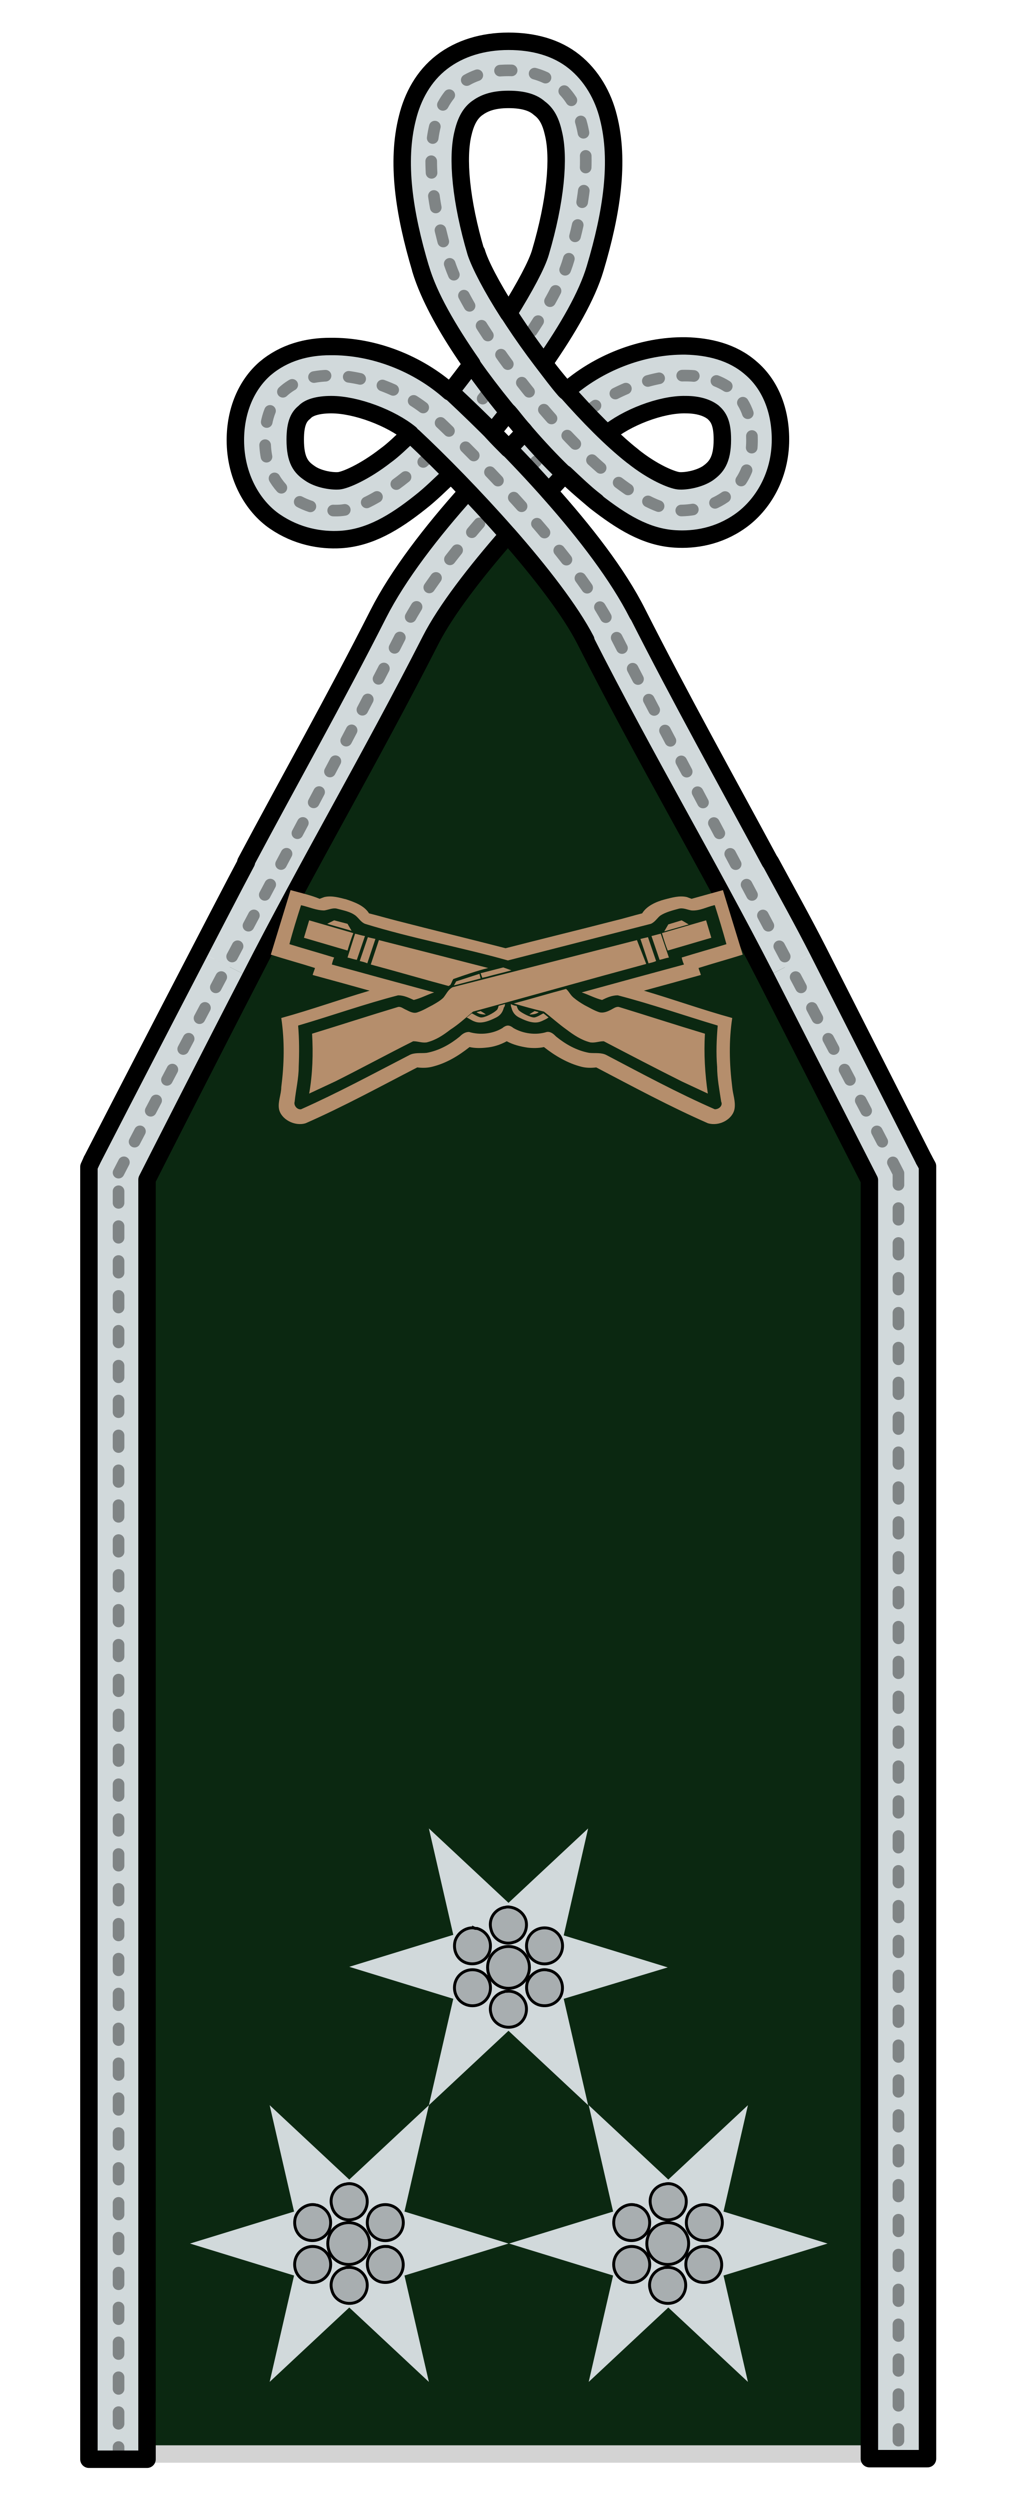 <svg xmlns="http://www.w3.org/2000/svg" xml:space="preserve" id="svg2" x="0" y="0" style="enable-background:new 0 0 175 430" version="1.1" viewBox="0 0 175 430"><style>.st1,.st4{fill:none;stroke:#d1d9db;stroke-width:10}.st4{stroke:#000;stroke-width:3;stroke-linecap:round;stroke-linejoin:round}.st5{fill:#d1d9db}.st6{fill-opacity:.196;stroke:#000;stroke-width:.5}</style><path id="path4228" d="M87.3 83.6c-7.5 8.5-12.4 10.2-17.8 20.6L20.2 201v221.1h134.2v-221l-49.3-96.8c-5.4-10.5-10.3-12.2-17.8-20.7z" style="fill:#0b2811;stroke:#d3d3d3;stroke-width:3"/><path id="path846_6_" d="M136.2 165.8c6.1 12 18.3 35.9 18.3 35.9v221.1" class="st1"/><path id="path846_2_" d="M38.7 165.9c10-19.5 20.7-37.7 31-58 6-11.7 21.5-27.9 30.7-36.4 8.5-7.9 28.9-11.7 28.9 4.2 0 9.9-8.2 12.3-12.9 12.1-12.2-.8-35.7-31.2-39.2-43-5.6-18.5-4-32.7 10.3-32.7s15.9 14.2 10.3 32.7c-3.5 11.8-27 42.2-39.3 42.9-4.6.3-12.9-2.2-12.9-12.1 0-16 20.4-12.2 28.9-4.2 9.2 8.6 24.7 24.7 30.7 36.4 10.3 20.3 21.1 38.5 31 58" class="st1"/><path id="path846_1_" d="M20.4 422.9V201.8l18.3-35.9" class="st1"/><path id="path906" d="M20.4 422.9V201.8m0-.1c10-19.5 39-73.5 49.3-93.8 3-5.9 8.4-12.9 14.2-19.5m7-7.6c.9-1 1.8-1.9 2.7-2.8m7.3-7c8.7-7.6 28.5-11 28.5 4.7 0 9.9-8.2 12.3-12.9 12.1-12.3-.8-35.8-31.2-39.3-43-5.6-18.5-4-32.7 10.3-32.7s15.9 14.2 10.3 32.7c-1 3.4-3.6 8.2-7.2 13.5M84.3 67c-1 1.3-2.1 2.6-3.2 3.9m-6.8 7.2c-5.7 5.4-11.5 9.4-15.8 9.7-4.6.3-12.9-2.2-12.9-12.1 0-16 20.4-12.2 28.9-4.2 9.2 8.6 24.7 24.7 30.7 36.4 10.3 20.3 39.5 74.4 49.4 93.9m0 0v221.1" style="fill:none;stroke:#000;stroke-width:2;stroke-linecap:round;stroke-linejoin:round;stroke-opacity:.392;stroke-dasharray:2,4"/><path id="path881" d="M132.5 148.2c-7.6-14.1-15.3-27.9-22.8-42.7-3.4-6.8-9.2-14.2-15.3-21 1-1 1.9-2 2.8-3 1.8 1.7 3.5 3.3 5.3 4.8 4.4 3.4 8.6 6.1 13.7 6.4 3.3.2 7.4-.4 11.2-3.1 3.8-2.7 6.9-7.7 6.9-14 0-5.1-1.8-9.5-5.1-12.3-3.2-2.8-7.3-3.7-11.2-3.8-7.6-.1-15.2 3-20.6 7.8l-.2-.2c-1.3-1.5-2.4-3-3.6-4.6 4.1-5.9 7.4-11.6 8.8-16.3 2.9-9.7 4.2-18.5 2.3-26-.9-3.7-2.9-7.2-5.9-9.6s-6.9-3.5-11.3-3.5h0c-4.4 0-8.4 1.2-11.5 3.6s-5 5.9-5.9 9.6c-1.9 7.5-.6 16.3 2.3 26 1.4 4.7 4.7 10.4 8.8 16.3-1.2 1.5-2.3 3.1-3.6 4.6l-.2.2c-5.4-4.8-13-7.9-20.6-7.8-3.9 0-7.9 1-11.2 3.8-3.2 2.8-5.1 7.2-5.1 12.3 0 6.3 3 11.4 6.8 14s7.9 3.3 11.3 3.1c5-.3 9.3-2.9 13.7-6.4 1.8-1.4 3.5-3.1 5.3-4.8 1 1 1.9 1.9 2.8 3-6.1 6.8-11.9 14.3-15.3 21-7.5 14.8-15.3 28.6-22.8 42.7m-26.5 51.3-.5 1.1V423h10V202.9c.7-1.4 11.8-23.2 17.8-34.8 9.9-19.4 20.6-37.6 31-58 2.6-5.1 7.7-11.7 13.3-18.1 5.6 6.4 10.7 13 13.3 18.1 10.4 20.5 21.2 38.7 31.1 58l17.8 34.9v219.9h10V200.6l-.6-1.1M87.5 17.1c2.7 0 4.3.6 5.3 1.5 1.1.8 1.9 2 2.4 4.2 1.1 4.3.4 11.8-2.2 20.6-.6 2.1-2.7 6-5.5 10.5-2.9-4.5-4.9-8.4-5.6-10.5-2.6-8.8-3.3-16.3-2.2-20.6.5-2.1 1.3-3.4 2.4-4.2 1.1-.8 2.6-1.5 5.4-1.5zM57 69.6c4.3 0 10.3 2.3 13.6 5-1.5 1.4-2.9 2.8-4.3 3.8-3.6 2.8-6.9 4.2-8 4.3-1.3.1-3.6-.3-5-1.3-1.5-1-2.5-2.2-2.5-5.8 0-2.9.7-4 1.6-4.7.7-.8 2.3-1.3 4.6-1.3h0zm61 0c2.3 0 3.8.6 4.7 1.3.9.8 1.6 1.8 1.6 4.7 0 3.6-1.1 4.8-2.5 5.8-1.5 1-3.8 1.4-5 1.3-1.1-.1-4.4-1.4-8-4.3-1.4-1.1-2.8-2.4-4.3-3.8 3.2-2.7 9.2-5.1 13.5-5h0zm-30.5 1.3c.8.9 1.5 1.9 2.3 2.8.2.2.4.4.5.6-.9.9-1.8 1.9-2.8 2.9-1-1-1.9-1.9-2.8-2.9.2-.2.4-.4.5-.6.8-.9 1.5-1.9 2.3-2.8z" class="st4"/><path id="path854" d="M108.8 78.4c-3.6-2.8-7.6-6.9-11.4-11.2-7.6-8.8-14.2-19.7-15.4-23.8m-9.6 2.9c2.3 7.7 9.2 17.9 17.4 27.4 4.1 4.8 8.4 9.2 12.8 12.6M71.1 75.1c9 8.4 24.4 24.8 29.7 35m58.2 89.4-18.2-35.9c-2.7-5.3-5.5-10.3-8.2-15.3m-22.9-42.7C103 92.4 87.4 76.6 78 67.8m-35.6 80.5c-2.7 5-24 46.2-26.6 51.3" class="st4"/><path id="path60-5" d="m142.4 385.9-17.9 5.5 4.2 18.3-13.7-12.8-13.7 12.8 4.2-18.3-17.9-5.5 17.9-5.5-4.2-18.3 13.7 12.8 13.7-12.8-4.2 18.3 17.9 5.5z" class="st5"/><path id="path4362" d="M114.8 375.6c-.2 0-.4.1-.6.1-1.7.4-2.7 2.1-2.2 3.8.4 1.7 2.2 2.7 3.8 2.2 1.7-.4 2.6-2.2 2.2-3.8-.5-1.4-1.8-2.4-3.2-2.3zm-5.9 3.6c-1.4-.1-2.8.9-3.2 2.3-.4 1.7.5 3.4 2.2 3.8s3.4-.6 3.8-2.2c.4-1.7-.5-3.3-2.2-3.8-.2 0-.4-.1-.6-.1zm12.3 0c-.8 0-1.6.3-2.2.9-1.2 1.2-1.2 3.2 0 4.4s3.2 1.2 4.4 0 1.2-3.2 0-4.4c-.6-.6-1.4-.9-2.2-.9zm-6.3 3.1c-2 0-3.6 1.6-3.6 3.6s1.6 3.6 3.6 3.6 3.6-1.6 3.6-3.6-1.6-3.6-3.6-3.6zm-6.2 4.1c-.8 0-1.6.3-2.2.9-1.2 1.2-1.2 3.2 0 4.4s3.2 1.2 4.4 0 1.2-3.2 0-4.4c-.6-.6-1.4-.9-2.2-.9zm12.6 0c-1.4-.1-2.8.9-3.2 2.3-.4 1.7.6 3.4 2.2 3.8 1.7.4 3.4-.5 3.8-2.2s-.6-3.4-2.2-3.8c-.1-.1-.4-.1-.6-.1zm-6.6 3.6c-.2 0-.4 0-.6.1-1.7.4-2.7 2.2-2.2 3.8.4 1.7 2.2 2.6 3.8 2.2 1.7-.4 2.6-2.2 2.2-3.8-.4-1.5-1.7-2.4-3.2-2.3z" class="st6"/><path id="path4414" d="m87.5 385.9-17.9 5.5 4.2 18.3-13.7-12.8-13.7 12.8 4.2-18.3-17.9-5.5 17.9-5.5-4.2-18.3 13.7 12.8 13.7-12.8-4.2 18.3 17.9 5.5z" class="st5"/><path id="path4416" d="M59.9 375.6c-.2 0-.4.1-.6.1-1.7.4-2.7 2.1-2.2 3.8.4 1.7 2.2 2.7 3.8 2.2 1.7-.4 2.6-2.2 2.2-3.8-.4-1.4-1.8-2.4-3.2-2.3zm-5.9 3.6c-1.4-.1-2.8.9-3.2 2.3-.4 1.7.5 3.4 2.2 3.8s3.4-.6 3.8-2.2c.4-1.7-.5-3.3-2.2-3.8-.2 0-.4-.1-.6-.1zm12.3 0c-.8 0-1.6.3-2.2.9-1.2 1.2-1.2 3.2 0 4.4 1.2 1.2 3.2 1.2 4.4 0s1.2-3.2 0-4.4c-.6-.6-1.4-.9-2.2-.9zm-6.3 3.1c-2 0-3.6 1.6-3.6 3.6s1.6 3.6 3.6 3.6 3.6-1.6 3.6-3.6-1.6-3.6-3.6-3.6zm-6.2 4.1c-.8 0-1.6.3-2.2.9-1.2 1.2-1.2 3.2 0 4.4s3.2 1.2 4.4 0 1.2-3.2 0-4.4c-.6-.6-1.4-.9-2.2-.9zm12.7 0c-1.4-.1-2.8.9-3.2 2.3-.4 1.7.6 3.4 2.2 3.8 1.7.4 3.4-.5 3.8-2.2s-.6-3.4-2.2-3.8c-.2-.1-.4-.1-.6-.1zm-6.6 3.6c-.2 0-.4 0-.6.1-1.7.4-2.7 2.2-2.2 3.8.4 1.7 2.2 2.6 3.8 2.2 1.7-.4 2.6-2.2 2.2-3.8-.4-1.5-1.8-2.4-3.2-2.3z" class="st6"/><path id="path4457" d="M114.9 338.4 97 343.8l4.2 18.3-13.7-12.8-13.7 12.8 4.2-18.3-17.9-5.5 17.9-5.5-4.2-18.3 13.7 12.8 13.7-12.8-4.2 18.4 17.9 5.5z" class="st5"/><path id="path4459" d="M87.3 328c-.2 0-.4.1-.6.1-1.7.4-2.7 2.1-2.2 3.8.4 1.7 2.2 2.7 3.8 2.2 1.7-.4 2.6-2.2 2.2-3.8-.4-1.4-1.8-2.3-3.2-2.3zm-5.8 3.6c-1.4-.1-2.8.9-3.2 2.3-.4 1.7.5 3.4 2.2 3.8s3.4-.6 3.8-2.2c.4-1.7-.5-3.3-2.2-3.8-.2 0-.4 0-.6-.1zm12.2 0c-.8 0-1.6.3-2.2.9-1.2 1.2-1.2 3.2 0 4.4s3.2 1.2 4.4 0 1.2-3.2 0-4.4c-.6-.6-1.4-.9-2.2-.9zm-6.2 3.2c-2 0-3.6 1.6-3.6 3.6s1.6 3.6 3.6 3.6 3.6-1.6 3.6-3.6-1.6-3.6-3.6-3.6zm-6.2 4c-.8 0-1.6.3-2.2.9-1.2 1.2-1.2 3.2 0 4.4s3.2 1.2 4.4 0 1.2-3.2 0-4.4c-.6-.6-1.4-.9-2.2-.9zm12.6 0c-1.4-.1-2.8.9-3.2 2.3-.4 1.7.6 3.4 2.2 3.8 1.7.4 3.4-.5 3.8-2.2s-.6-3.4-2.2-3.8c-.2 0-.4-.1-.6-.1zm-6.6 3.7c-.2 0-.4 0-.6.1-1.7.4-2.7 2.2-2.2 3.8.4 1.7 2.2 2.6 3.8 2.2 1.7-.4 2.6-2.2 2.2-3.8-.4-1.5-1.8-2.4-3.2-2.3z" class="st6"/><path id="path3593" d="m50 153.1-3.4 11.1c2.5.8 5.1 1.5 7.6 2.3-.1.4-.3.8-.4 1.2 3.3.9 6.6 1.8 9.8 2.7-5.1 1.5-10.1 3.3-15.2 4.7.6 4 .5 8 0 11.9 0 1.2-.6 2.5-.4 3.7.3 1.8 2.7 3.1 4.6 2.5 6.6-2.9 12.8-6.3 19.2-9.6.8.1 1.7.1 2.5-.1 2.5-.6 4.6-1.9 6.5-3.4.9.2 1.9.2 2.8.1 1.3-.1 2.5-.5 3.6-1.1 1.1.6 2.3.9 3.6 1.1.9.1 1.9.1 2.8-.1 1.9 1.5 4.1 2.8 6.5 3.4.8.2 1.7.2 2.5.1 6.3 3.3 12.6 6.7 19.2 9.6 2 .6 4.3-.7 4.6-2.5.2-1.3-.3-2.5-.4-3.7-.5-4-.6-8 0-11.9-5.1-1.4-10.1-3.2-15.2-4.7 3.3-.9 6.6-1.8 9.8-2.7-.1-.4-.3-.8-.4-1.2 2.5-.8 5.1-1.5 7.6-2.3l-3.4-11.1-5.4 1.5c-.3-.1-.5-.2-.8-.3-1.3-.3-2.6.1-3.8.4-1.5.4-3.1 1.1-3.9 2.4-1.6.4-3.2.9-4.9 1.3-6.2 1.6-12.4 3.1-18.6 4.7-6.2-1.6-12.4-3.1-18.6-4.7-1.6-.4-3.3-.9-4.9-1.3-.8-1.3-2.4-1.9-3.9-2.4-1.2-.3-2.5-.7-3.8-.4-.3.1-.5.2-.8.3-1.4-.6-3.2-1-5-1.5zm1.8 2.6c1.4.3 2.6.9 4 .9.7-.1 1.5-.5 2.2-.3 1.1.3 2.3.5 3.2 1.2.6.5.9 1.1 1.6 1.4 8.1 2.5 16.4 4 24.6 6.3l24.6-6.3c.7-.3 1.1-1 1.6-1.4.9-.6 2.1-.9 3.2-1.2.8-.2 1.5.2 2.2.3 1.4.1 2.6-.6 3.9-.9h.1c.7 2.2 1.4 4.5 2 6.7-2.6.8-5.1 1.5-7.7 2.3.1.4.2.8.4 1.2-5.9 1.6-11.8 3.2-17.6 4.8 1.2.4 2.3 1 3.5 1.3.8-.4 1.7-.8 2.7-.8 5.8 1.5 11.5 3.5 17.2 5.2-.2 2.4-.3 4.7-.1 7.1 0 2 .4 4 .7 6 .3.6-.3 1.3-1.1 1.3-6.4-2.8-12.5-6.1-18.6-9.3-.9-.5-2-.3-3-.4-2.2-.4-4.1-1.5-5.7-2.8-.4-.4-.9-.9-1.6-.8-1.9.6-4.1.3-5.8-.7-.2-.2-.6-.4-.9-.4s-.7.2-.9.4c-1.6 1-3.8 1.3-5.8.7-.7 0-1.2.4-1.6.8-1.6 1.3-3.5 2.4-5.7 2.8-1 .1-2.1-.1-3 .4-6.2 3.2-12.3 6.5-18.6 9.3-.7.1-1.3-.7-1.1-1.3.2-2 .7-4 .7-6 .1-2.4.1-4.7-.1-7.1 5.8-1.7 11.4-3.7 17.2-5.2 1 0 1.8.4 2.7.8 1.2-.3 2.3-.9 3.5-1.3-5.9-1.6-11.8-3.2-17.6-4.8.1-.4.2-.8.4-1.2-2.6-.8-5.1-1.5-7.7-2.3.6-2.3 1.3-4.5 2-6.7zm5.7 2.6-1.2.6 4.2 1.2-.7-1.2-2.3-.6zm59.8 0-2.3.7-.7 1.2 4.2-1.2-1.2-.7zm-64.1 0-.9 3 7.5 2.2c.3-1 .6-2 1-3l-7.6-2.2zm68.3 0-7.6 2.2c.3 1 .6 2 1 3l7.5-2.2-.9-3zm-60.4 2.3-1.3 4.1c.5.1 1 .3 1.6.4l1.4-4.1c-.7-.1-1.2-.3-1.7-.4zm52.6 0c-.5.1-1.1.3-1.6.4l1.4 4.1c.5-.1 1-.3 1.6-.4l-1.4-4.1zm-50.4.6-1.4 4.1c.4.1.9.2 1.3.4l1.4-4.2c-.5-.1-.9-.2-1.3-.3zm48.2 0c-.4.1-.9.2-1.3.3l1.4 4.2c.4-.1.9-.2 1.3-.4l-1.4-4.1zm-46.3.5-1.4 4.2c4.5 1.2 8.9 2.5 13.4 3.7.1-.1.2-.1.3-.2.2-.3.3-.7.5-1 2-.7 4-1.4 6-1.9-6.2-1.6-12.5-3.2-18.8-4.8zm44.4 0c-10.6 2.7-21.1 5.4-31.7 8.1-.8.4-1.1 1.2-1.6 1.8-.5.5-1.2.9-1.9 1.3-.8.4-1.6.9-2.5 1.2-.7.3-1.4-.1-2-.4-.5-.2-.9-.6-1.4-.5-5 1.5-9.9 3.1-14.8 4.6.2 3.4.1 6.9-.5 10.3l4.5-2.1c4.4-2.2 9-4.7 13.4-6.9.9 0 1.4.3 2.3.2 1.6-.4 2.8-1.2 4.1-2.2 1.4-.9 2.6-2 3.9-3.1 9.9-2.7 19.8-5.5 29.8-8.2l-1.6-4.1zm-23 4.7-3.9 1 .3.8c.2-.1.5-.1.8-.2 1.4-.4 2.8-.7 4.2-1.1l-1.4-.5zm-4.1 1.1-4 1.3-.4.7c1.5-.4 3.1-.8 4.6-1.2l-.2-.8zm14.9 2.6c-3 .8-6 1.7-9 2.5 1.7.5 3.5 1 5.2 1.4 1.3 1 2.5 2.1 3.9 3.1 1.2.9 2.5 1.8 4.1 2.2.9.1 1.4-.2 2.3-.2 4.4 2.3 9 4.7 13.4 6.9l4.5 2.1c-.5-3.4-.7-6.9-.5-10.3-5-1.5-9.9-3.1-14.8-4.6-.5-.1-1 .3-1.4.5-.6.3-1.3.6-2 .4-.9-.3-1.7-.8-2.5-1.2-.7-.4-1.3-.8-1.9-1.3-.6-.5-.8-1.1-1.3-1.5zm-10.5 2.6c-.4.1-.7.2-1.1.3-.1.4-.2.7-.4.8-.4.4-2 1.3-2.7 1.2-.5-.1-1.1-.5-1.5-.7-.3.2-.6.5-.9.7.4.2.7.4 1.1.6.5.2 1.4.7 3.8-.5.9-.4 1.3-1 1.5-1.8.1-.1.2-.3.2-.6zm1 0c0 .2 0 .4.1.6.2.8.6 1.4 1.5 1.8 2.4 1.2 3.3.7 3.8.5.4-.2.7-.3 1.1-.6-.3-.2-.6-.5-.9-.7-.4.2-1 .6-1.5.7-.6.1-2.3-.8-2.7-1.2-.2-.2-.3-.5-.4-.8-.3 0-.6-.1-1-.3zm-5.2 1.2c-.2.1-.4.1-.7.2.4.3.9.4 1.6.4-.2-.2-.6-.4-.9-.6zm9.3 0c-.3.2-.7.4-.9.6.7 0 1.2-.1 1.6-.4-.2-.1-.4-.1-.7-.2z" style="fill:#b58e6c"/></svg>